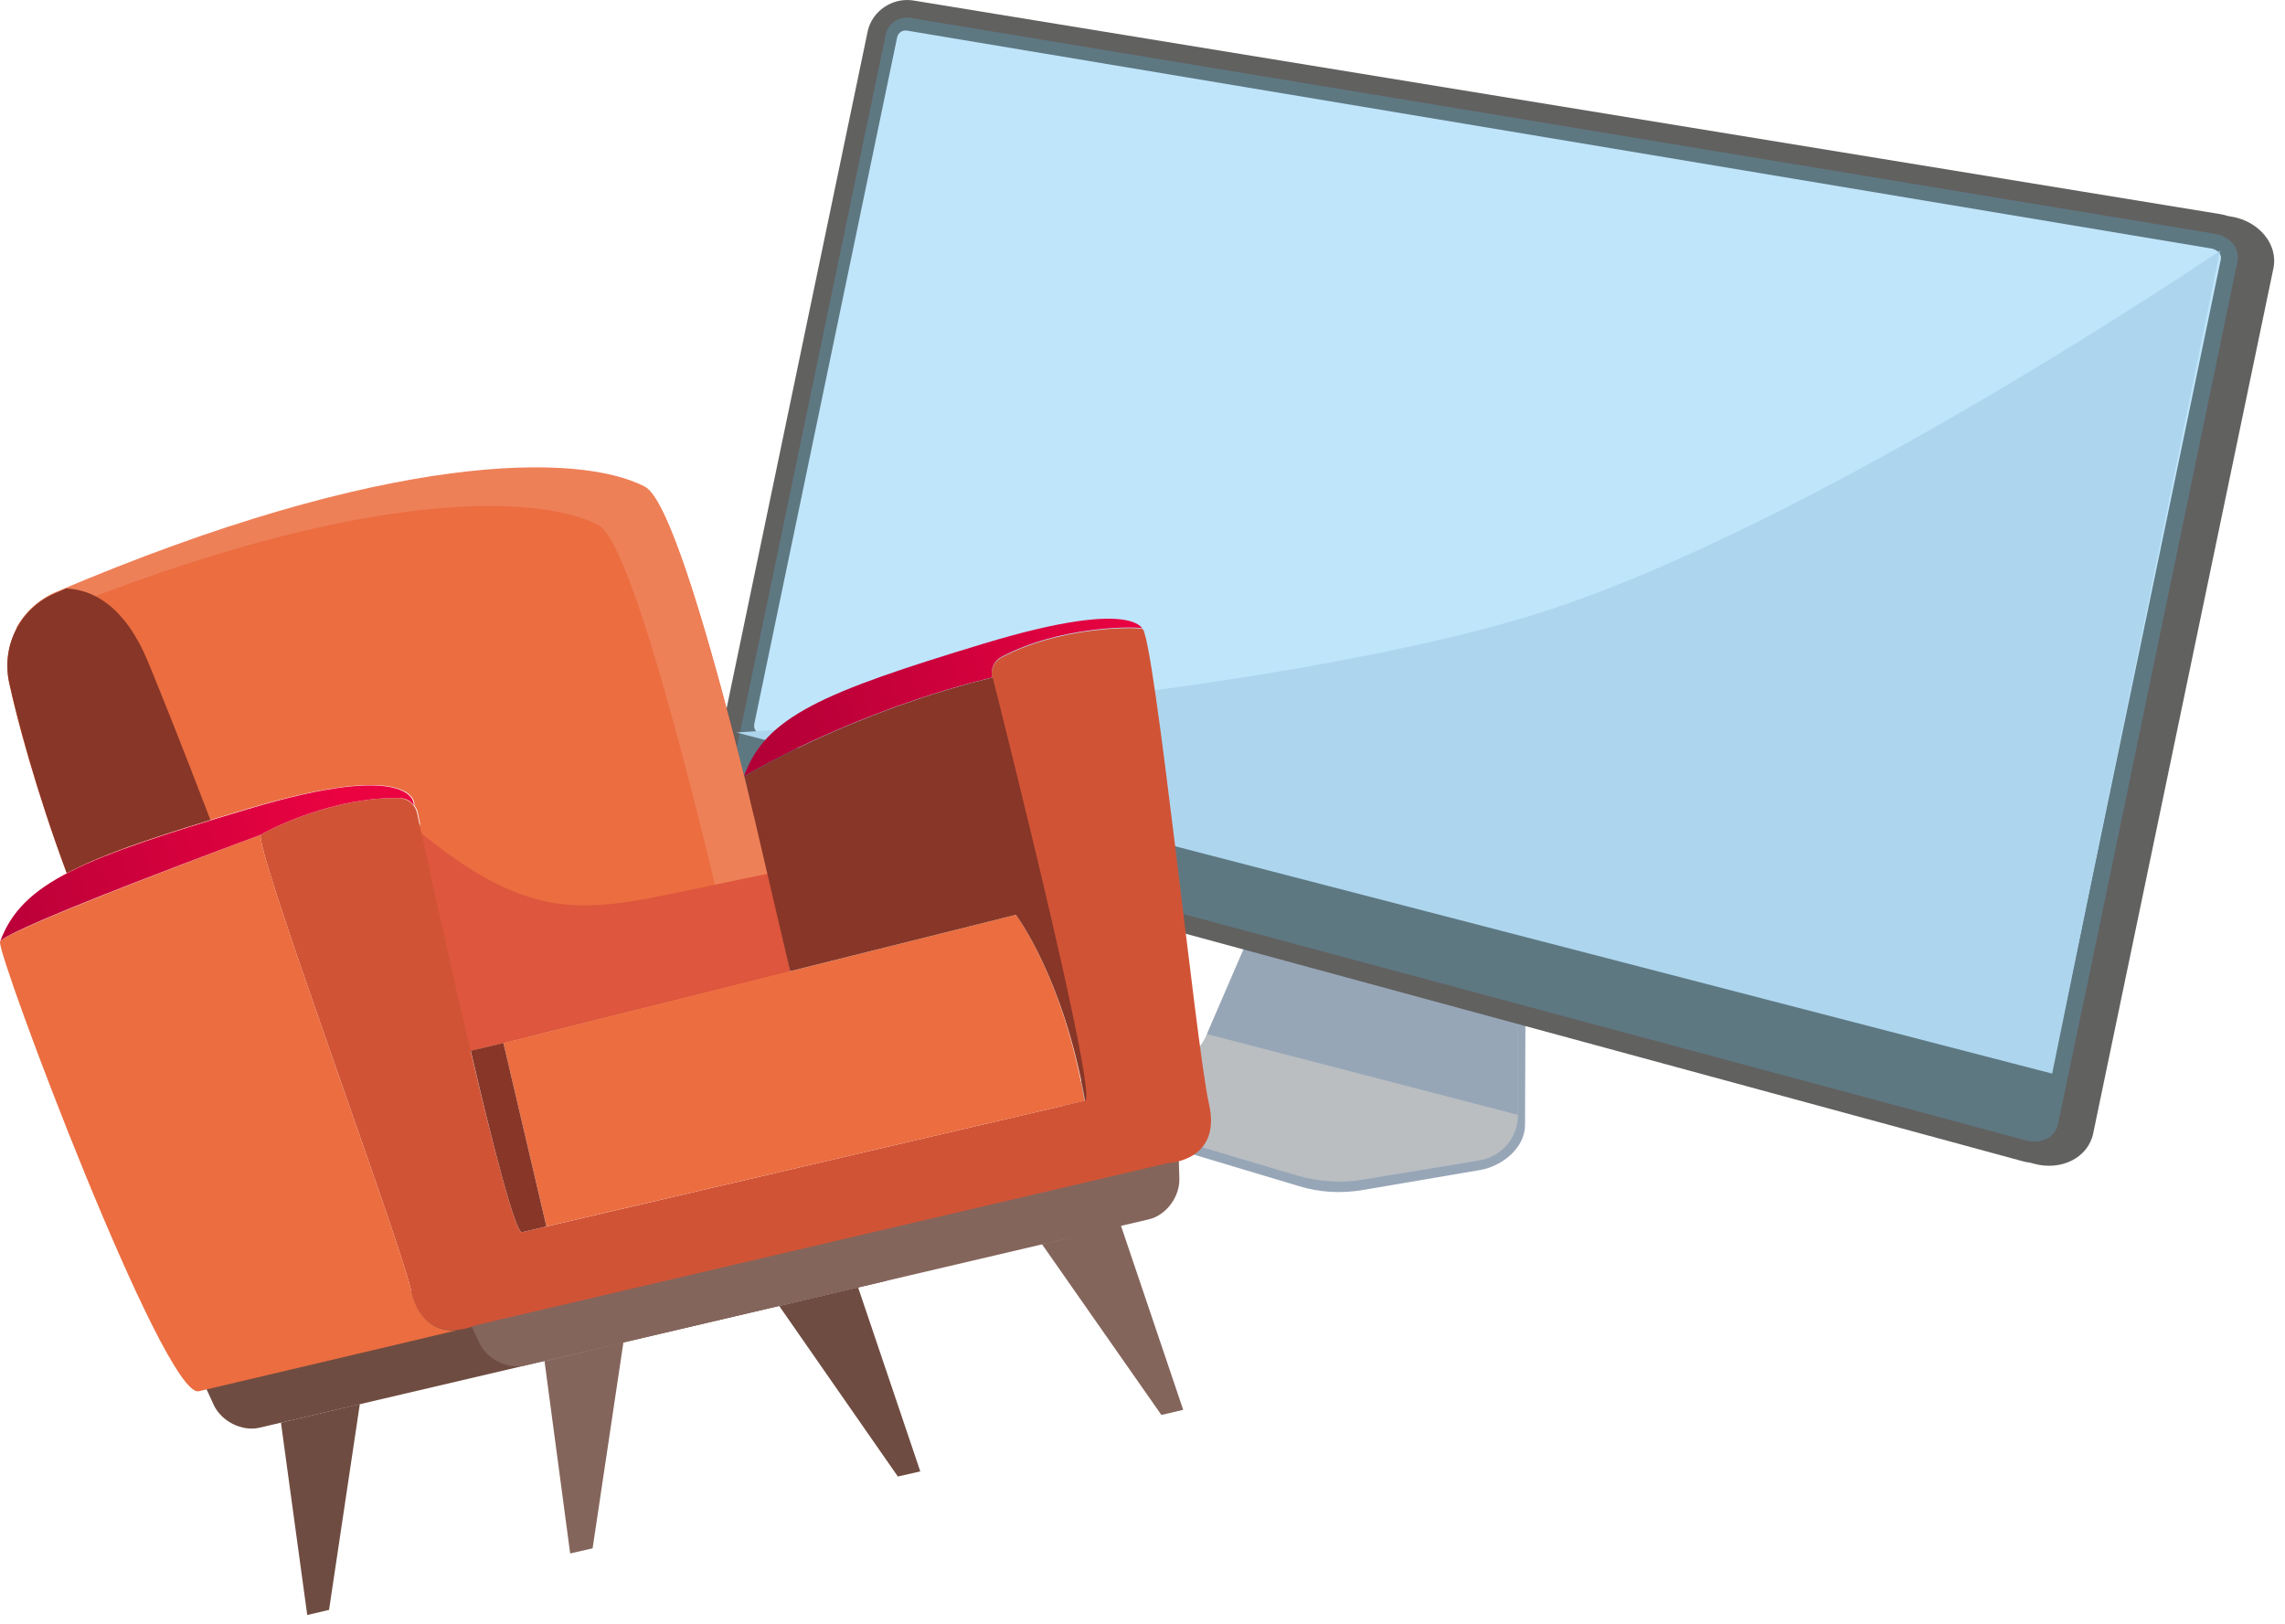 <svg width="211" height="150" viewBox="0 0 211 150" fill="none" xmlns="http://www.w3.org/2000/svg">
<path d="M106.891 99.822C108.964 99.585 110.681 98.282 111.51 96.328L117.195 83.123L140.881 88.926L140.822 103.908C140.822 105.98 138.749 107.698 136.677 108.053L125.9 109.889C123.886 110.244 121.814 110.126 119.919 109.533L99.193 103.316C98.601 103.138 98.186 102.546 98.246 101.894C98.305 101.243 98.009 100.473 98.66 100.414L106.891 99.822Z" fill="#97A6B7"/>
<path d="M106.832 98.934C108.905 98.697 110.622 97.394 111.451 95.499L117.077 82.472L140.171 88.156V102.96C140.171 105.033 138.69 106.809 136.618 107.165L125.84 108.941C123.827 109.296 121.814 109.119 119.86 108.586L99.193 102.427C98.601 102.25 98.187 101.658 98.246 101.065C98.305 100.414 98.779 99.94 99.43 99.881L106.832 98.934Z" fill="#BABEC1"/>
<path d="M111.451 95.499L117.077 82.472L140.171 88.156V102.96L111.451 95.499Z" fill="#97A6B7"/>
<path fill-rule="evenodd" clip-rule="evenodd" d="M187.491 107.382C187.234 107.349 186.974 107.297 186.714 107.224L68.637 75.129C66.802 74.656 65.558 72.701 65.972 70.806L80.125 2.886C80.54 0.991 82.434 -0.253 84.329 0.044L204.952 19.762C205.235 19.808 205.509 19.873 205.77 19.958L206.019 19.999C208.624 20.413 210.401 22.604 209.927 24.795L193.287 104.678C192.814 106.928 190.326 108.171 187.78 107.461L187.491 107.382Z" fill="#616160"/>
<path opacity="0.3" d="M83.973 1.641L204.537 21.596C205.958 21.833 206.846 22.959 206.609 24.143L193.7 86.32L190.029 103.847C189.792 105.032 188.489 105.683 187.127 105.328L68.991 73.588C67.985 73.292 67.333 72.285 67.57 71.279L70.827 55.764L81.782 3.24C81.96 2.174 82.966 1.522 83.973 1.641Z" fill="#59AED2"/>
<path d="M188.549 98.578C189.082 98.696 189.615 98.459 189.674 97.985L205.071 23.965C205.189 23.492 204.775 23.077 204.242 22.959L83.737 2.825C83.323 2.766 82.967 3.003 82.849 3.418L69.644 66.897C69.585 67.312 69.821 67.667 70.236 67.785L188.549 98.578Z" fill="#BFE5FB"/>
<path d="M189.5 99.149L205 23.149C205 23.149 167.5 48.649 142 56.649C116.5 64.649 68 67.649 68 67.649L189.5 99.149Z" fill="#ADD6EE"/>
<path d="M0.835 62.991C0.124 59.557 1.901 56.122 5.158 54.76C35.772 41.674 53.478 41.851 59.577 44.99C63.722 47.121 72.96 89.757 72.96 89.757L46.49 96.33L42.76 97.218C42.464 96.744 42.286 96.507 42.286 96.507L48.918 95.738L43.471 97.04L35.239 93.014L38.792 76.078L38.556 74.953C38.496 74.716 38.378 74.538 38.26 74.361V74.183C38.26 74.183 38.26 70.097 22.982 74.657C15.047 77.025 9.777 78.743 6.164 80.638C3.322 72.999 1.486 66.189 0.835 62.991Z" fill="#EB6D40"/>
<path d="M59.516 44.929C53.476 41.791 35.77 41.613 5.097 54.7C3.498 55.41 2.254 56.595 1.484 58.016C31.744 45.166 49.212 45.403 55.252 48.482C58.805 50.318 66.089 81.821 68.162 90.822L72.958 89.637C72.958 89.696 63.661 47.061 59.516 44.929Z" fill="#EE8058"/>
<path d="M6.163 80.636C3.32 72.997 1.544 66.187 0.833 62.989C0.122 59.555 1.899 56.12 5.156 54.758C5.452 54.64 5.748 54.521 6.103 54.344C8.65 54.462 11.551 56.002 13.683 61.154C14.927 64.174 17.058 69.503 19.427 75.721C13.387 77.556 9.123 79.037 6.163 80.636Z" fill="#873627"/>
<path d="M70.887 80.696C67.926 81.288 65.025 81.939 62.064 82.532C58.392 83.302 54.602 84.012 50.931 83.361C46.312 82.532 42.345 79.749 38.614 76.728L35.18 93.013L42.345 96.507H42.286C42.286 96.507 42.463 96.743 42.759 97.217L43.47 97.04L46.49 96.329L48.918 95.737L48.622 95.796L72.96 89.697C72.96 89.697 72.13 85.966 70.887 80.696Z" fill="#DD563D"/>
<path d="M84.212 108.408L84.39 114.567C84.449 116.284 83.146 118.001 81.547 118.356L23.93 131.858C22.331 132.213 20.437 131.266 19.726 129.726L17.18 124.16L84.212 108.408Z" fill="#6F4C41"/>
<path d="M82.908 136.358L84.981 135.885L79.237 118.89L71.953 120.607L82.908 136.358Z" fill="#6F4C41"/>
<path d="M30.385 148.675L28.371 149.149L25.943 131.384L33.227 129.667L30.385 148.675Z" fill="#6F4C41"/>
<path fill-rule="evenodd" clip-rule="evenodd" d="M108.726 102.665L108.903 108.823C108.963 110.541 107.66 112.258 106.061 112.613L103.516 113.21L109.258 130.2L107.245 130.674L96.231 114.922L100.006 114.032L48.444 126.115C46.845 126.47 44.95 125.522 44.24 123.983L41.693 118.416L108.726 102.665ZM52.65 143.464L54.722 142.991L57.565 123.982L50.281 125.7L52.65 143.464Z" fill="#84655B"/>
<path d="M105.469 58.075C104.522 57.897 97.771 57.897 92.442 60.739C91.79 61.095 91.435 61.864 91.612 62.575C93.271 69.207 101.324 101.362 100.14 101.658L48.207 113.797C47.023 114.093 39.917 81.643 38.496 75.01C38.318 74.3 37.667 73.767 36.956 73.708C30.916 73.53 24.935 76.55 24.106 77.083C23.218 77.675 36.719 113.856 37.963 119.186C39.206 124.515 43.766 122.442 43.766 122.442L46.194 121.85L51.523 120.607L107.897 107.402C107.897 107.402 112.871 107.224 111.628 101.894C110.443 96.624 106.535 58.193 105.469 58.075Z" fill="#D15336"/>
<path d="M0.006 86.972C0.361 85.906 24.107 77.083 24.107 77.083C23.219 77.675 36.72 113.856 37.963 119.186C38.733 122.442 40.747 122.975 42.168 122.857C37.016 124.1 21.087 127.831 18.363 128.482C15.165 129.252 -0.349 88.038 0.006 86.972Z" fill="#EB6D40"/>
<path d="M38.198 74.359C37.902 73.945 37.428 73.708 36.955 73.708C30.915 73.53 24.934 76.55 24.105 77.083C24.105 77.083 0.359 85.847 0.004 86.972C2.017 81.465 7.643 79.274 22.921 74.715C38.257 70.096 38.198 74.241 38.198 74.241V74.359Z" fill="url(#paint0_linear)"/>
<path d="M91.614 62.575C91.614 62.575 80.244 65.062 68.697 71.695C70.651 66.188 75.981 63.937 90.844 59.437C105.707 54.937 105.648 58.43 105.648 58.43C105.589 58.193 105.53 58.075 105.47 58.016C104.523 57.838 97.772 57.838 92.443 60.681C91.791 61.036 91.436 61.806 91.614 62.575Z" fill="url(#paint1_linear)"/>
<path d="M50.458 113.264L46.49 96.329L93.804 84.485C93.804 84.485 98.186 90.229 100.14 101.658L50.458 113.264Z" fill="#EB6D40"/>
<path d="M93.804 84.484L72.96 89.695L68.756 71.694C80.303 65.061 91.672 62.574 91.672 62.574C93.331 69.206 101.384 101.361 100.2 101.657C98.186 90.228 93.804 84.484 93.804 84.484Z" fill="#873627"/>
<path d="M48.206 113.797L50.456 113.264L46.489 96.328L43.469 97.039C45.541 105.921 47.614 113.915 48.206 113.797Z" fill="#873627"/>
<defs>
<linearGradient id="paint0_linear" x1="31.608" y1="76.016" x2="-7.48" y2="85.157" gradientUnits="userSpaceOnUse">
<stop stop-color="#EA0241"/>
<stop offset="1" stop-color="#B00036"/>
</linearGradient>
<linearGradient id="paint1_linear" x1="105.902" y1="59.37" x2="67.93" y2="68.249" gradientUnits="userSpaceOnUse">
<stop stop-color="#EA0241"/>
<stop offset="1" stop-color="#B00036"/>
</linearGradient>
</defs>
</svg>
